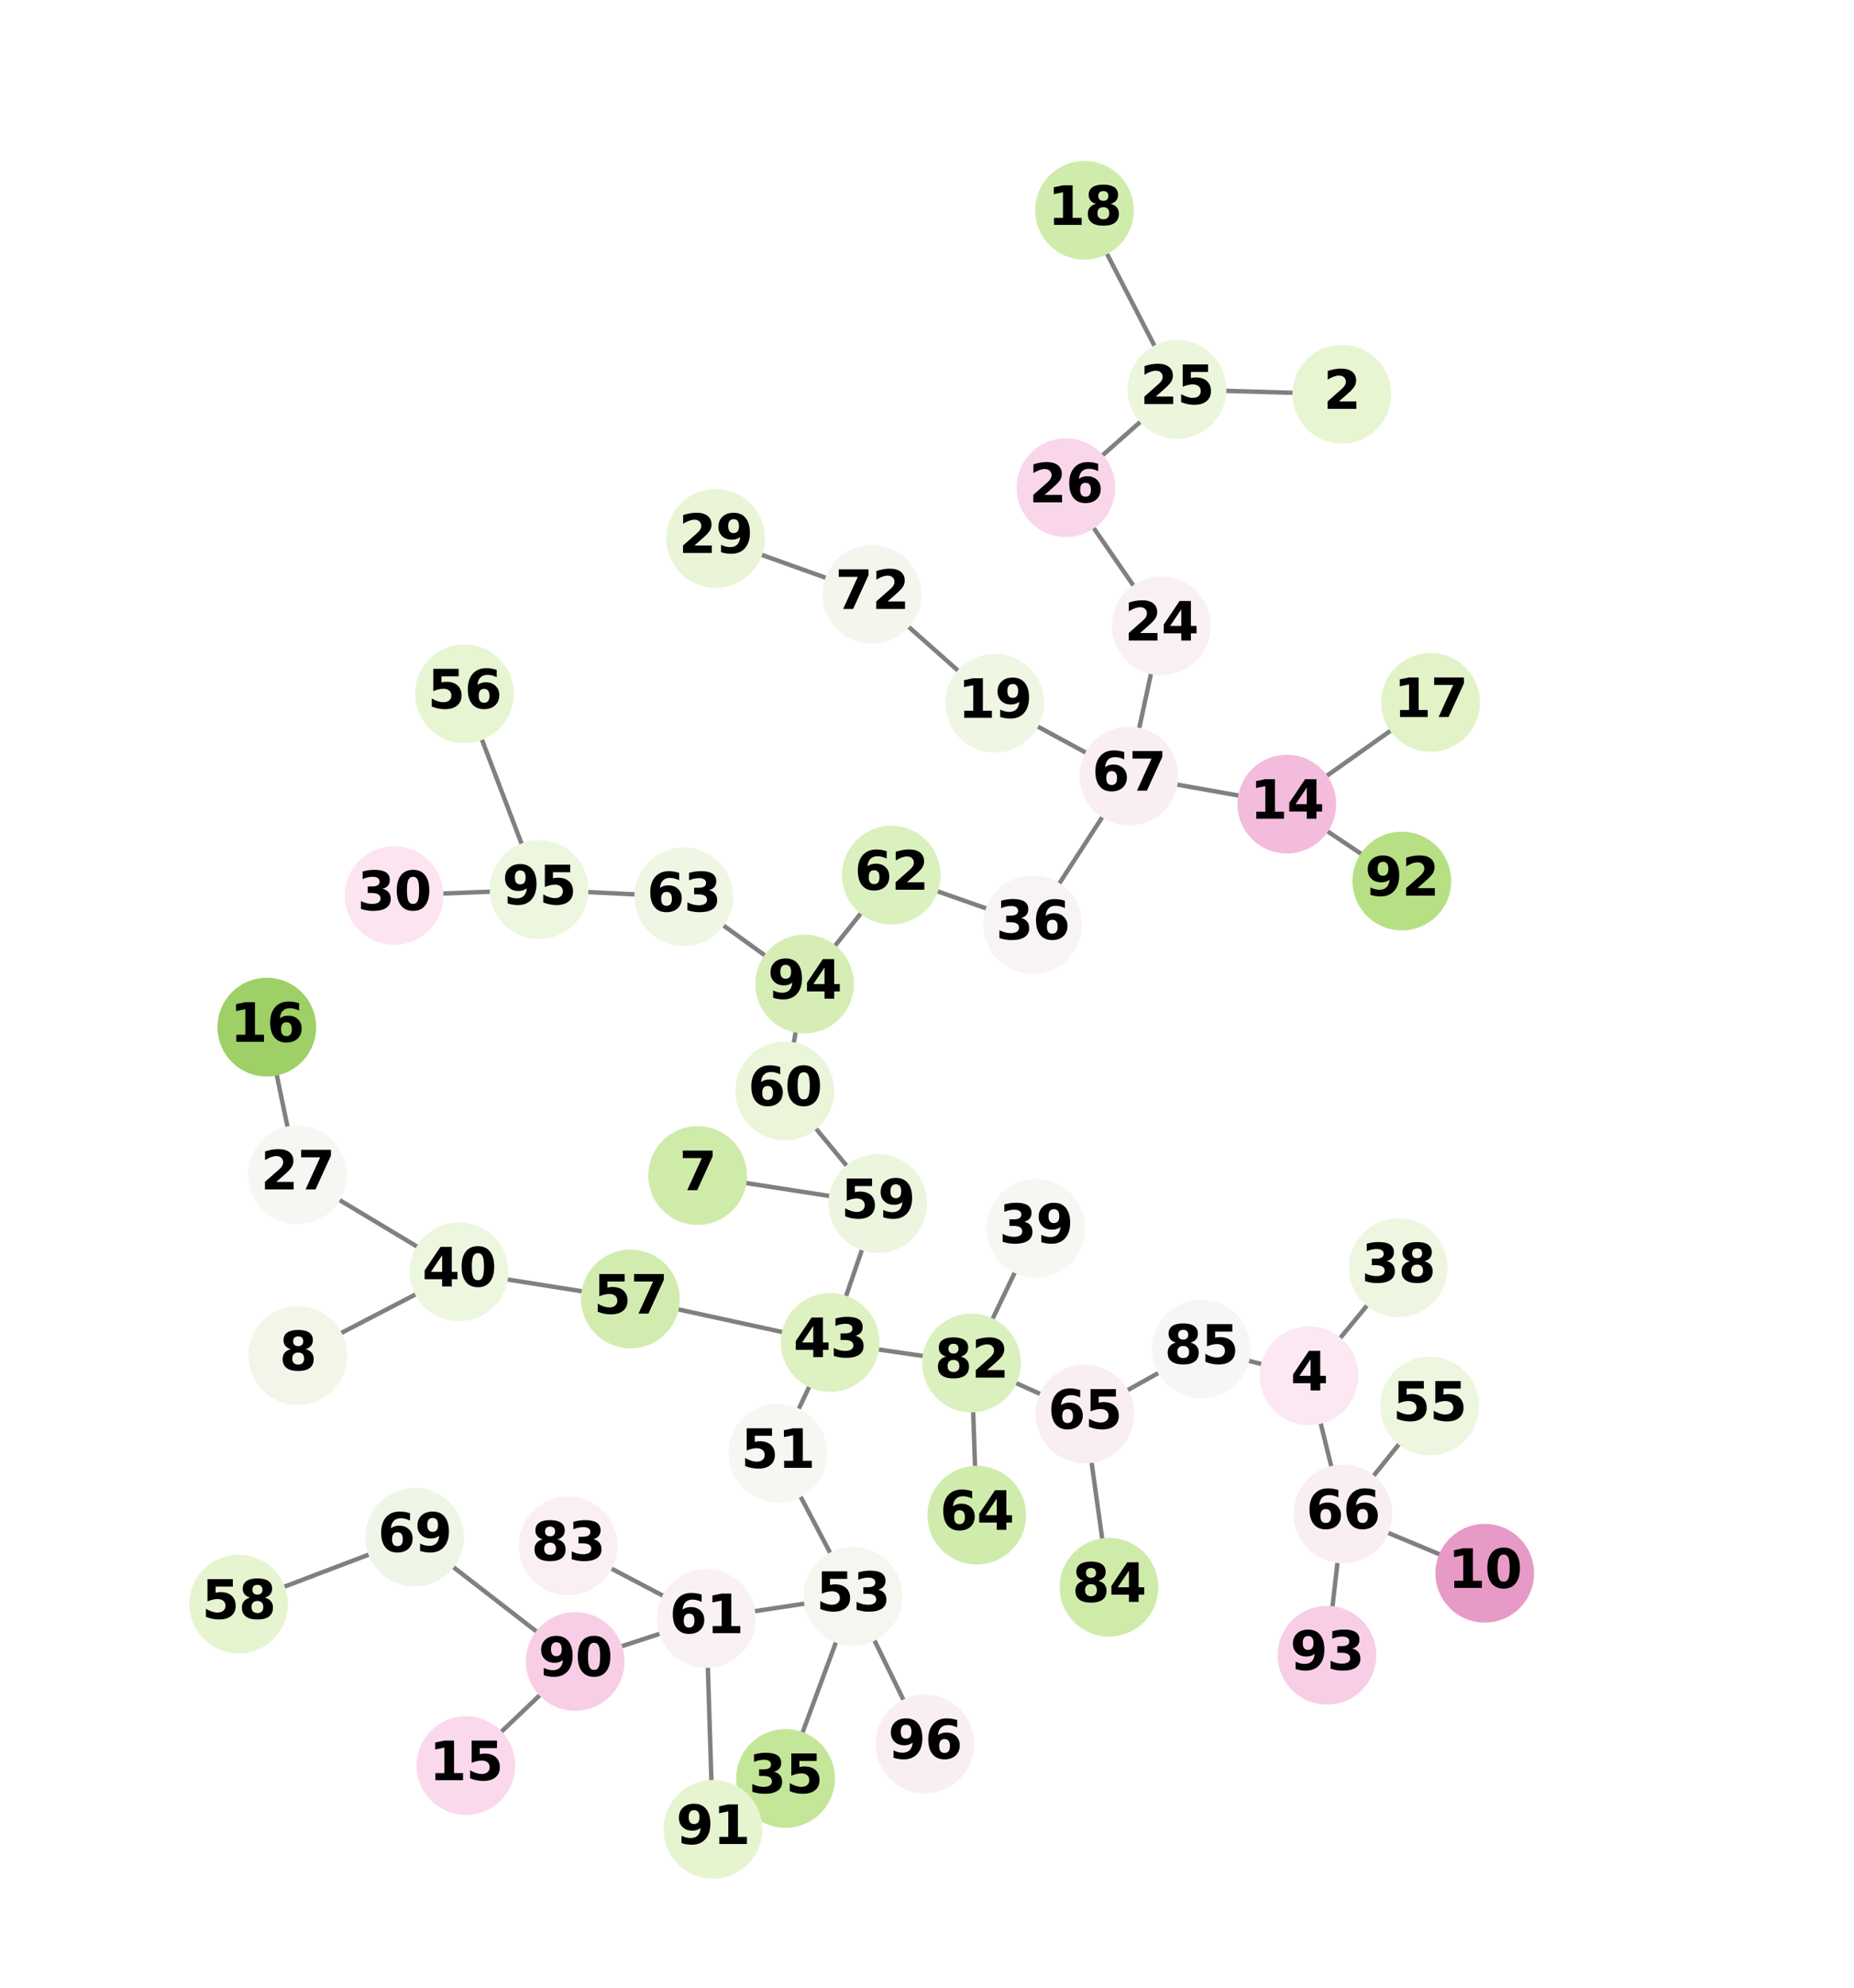 <?xml version='1.0' encoding='utf-8'?>
<svg xmlns="http://www.w3.org/2000/svg" xmlns:dc="http://purl.org/dc/elements/1.1/"
    xmlns:ns2="http://creativecommons.org/ns#" xmlns:rdf="http://www.w3.org/1999/02/22-rdf-syntax-ns#"
    xmlns:xlink="http://www.w3.org/1999/xlink" width="100%" height="100%" viewBox="100 60 420 450" version="1.1">
    <defs>
        <style type="text/css">
            * {
                stroke-linejoin: round;
                stroke-linecap: butt
            }
        </style>
        <style type="text/css">
            .beatrice-node-pointer {
                cursor: pointer;
            }

            .beatrice-node-pointer:hover {
                stroke: gray;
            }

            .beatrice-node-pointer-selected {
                stroke: #ef6767c2;
                stroke-width: 3
            }

            .beatrice-text-pointer {
                cursor: pointer;
                pointer-events: none
            }

            .beatrice-text-pointer:hover {
                /* ホバー時のスタイルは既に設定されたスタイルと異なる特定の属性を変更することができます。 */
            }
        </style>
    </defs>
    <g id="figure_1">
        <g id="patch_1">
            <path d="M 0 576  L 576 576  L 576 0  L 0 0  z " style="fill: #ffffff" />
        </g>
        <g id="axes_1">
            <g id="LineCollection_1">
                <path d="M 403.962 149.258  L 366.631 148.16  " clip-path="url(#pe3de578e26)"
                    style="fill: none; stroke: #808080" />
                <path d="M 396.547 371.476  L 372.12 365.422  " clip-path="url(#pe3de578e26)"
                    style="fill: none; stroke: #808080" />
                <path d="M 396.547 371.476  L 416.761 346.999  " clip-path="url(#pe3de578e26)"
                    style="fill: none; stroke: #808080" />
                <path d="M 396.547 371.476  L 404.238 402.755  " clip-path="url(#pe3de578e26)"
                    style="fill: none; stroke: #808080" />
                <path d="M 258.035 326.134  L 298.86 332.466  " clip-path="url(#pe3de578e26)"
                    style="fill: none; stroke: #808080" />
                <path d="M 167.453 366.898  L 203.988 347.931  " clip-path="url(#pe3de578e26)"
                    style="fill: none; stroke: #808080" />
                <path d="M 436.353 416.174  L 404.238 402.755  " clip-path="url(#pe3de578e26)"
                    style="fill: none; stroke: #808080" />
                <path d="M 391.514 242.048  L 417.561 259.464  " clip-path="url(#pe3de578e26)"
                    style="fill: none; stroke: #808080" />
                <path d="M 391.514 242.048  L 355.734 235.688  " clip-path="url(#pe3de578e26)"
                    style="fill: none; stroke: #808080" />
                <path d="M 391.514 242.048  L 424.07 219.022  " clip-path="url(#pe3de578e26)"
                    style="fill: none; stroke: #808080" />
                <path d="M 205.541 459.711  L 230.303 436.148  " clip-path="url(#pe3de578e26)"
                    style="fill: none; stroke: #808080" />
                <path d="M 160.442 292.54  L 167.396 325.962  " clip-path="url(#pe3de578e26)"
                    style="fill: none; stroke: #808080" />
                <path d="M 345.679 107.607  L 366.631 148.16  " clip-path="url(#pe3de578e26)"
                    style="fill: none; stroke: #808080" />
                <path d="M 325.345 219.196  L 355.734 235.688  " clip-path="url(#pe3de578e26)"
                    style="fill: none; stroke: #808080" />
                <path d="M 325.345 219.196  L 297.531 194.551  " clip-path="url(#pe3de578e26)"
                    style="fill: none; stroke: #808080" />
                <path d="M 363.075 201.702  L 355.734 235.688  " clip-path="url(#pe3de578e26)"
                    style="fill: none; stroke: #808080" />
                <path d="M 363.075 201.702  L 341.462 170.415  " clip-path="url(#pe3de578e26)"
                    style="fill: none; stroke: #808080" />
                <path d="M 366.631 148.16  L 341.462 170.415  " clip-path="url(#pe3de578e26)"
                    style="fill: none; stroke: #808080" />
                <path d="M 167.396 325.962  L 203.988 347.931  " clip-path="url(#pe3de578e26)"
                    style="fill: none; stroke: #808080" />
                <path d="M 262.111 181.888  L 297.531 194.551  " clip-path="url(#pe3de578e26)"
                    style="fill: none; stroke: #808080" />
                <path d="M 189.293 262.735  L 222.123 261.417  " clip-path="url(#pe3de578e26)"
                    style="fill: none; stroke: #808080" />
                <path d="M 277.956 462.623  L 293.23 421.393  " clip-path="url(#pe3de578e26)"
                    style="fill: none; stroke: #808080" />
                <path d="M 333.933 269.342  L 301.917 258.125  " clip-path="url(#pe3de578e26)"
                    style="fill: none; stroke: #808080" />
                <path d="M 333.933 269.342  L 355.734 235.688  " clip-path="url(#pe3de578e26)"
                    style="fill: none; stroke: #808080" />
                <path d="M 334.667 338.098  L 320.076 368.578  " clip-path="url(#pe3de578e26)"
                    style="fill: none; stroke: #808080" />
                <path d="M 203.988 347.931  L 242.812 354.082  " clip-path="url(#pe3de578e26)"
                    style="fill: none; stroke: #808080" />
                <path d="M 288.06 363.925  L 320.076 368.578  " clip-path="url(#pe3de578e26)"
                    style="fill: none; stroke: #808080" />
                <path d="M 288.06 363.925  L 276.199 388.999  " clip-path="url(#pe3de578e26)"
                    style="fill: none; stroke: #808080" />
                <path d="M 288.06 363.925  L 298.86 332.466  " clip-path="url(#pe3de578e26)"
                    style="fill: none; stroke: #808080" />
                <path d="M 288.06 363.925  L 242.812 354.082  " clip-path="url(#pe3de578e26)"
                    style="fill: none; stroke: #808080" />
                <path d="M 276.199 388.999  L 293.23 421.393  " clip-path="url(#pe3de578e26)"
                    style="fill: none; stroke: #808080" />
                <path d="M 293.23 421.393  L 309.531 454.827  " clip-path="url(#pe3de578e26)"
                    style="fill: none; stroke: #808080" />
                <path d="M 293.23 421.393  L 260.005 426.426  " clip-path="url(#pe3de578e26)"
                    style="fill: none; stroke: #808080" />
                <path d="M 423.854 378.321  L 404.238 402.755  " clip-path="url(#pe3de578e26)"
                    style="fill: none; stroke: #808080" />
                <path d="M 205.214 217.066  L 222.123 261.417  " clip-path="url(#pe3de578e26)"
                    style="fill: none; stroke: #808080" />
                <path d="M 154.047 423.153  L 193.934 408.004  " clip-path="url(#pe3de578e26)"
                    style="fill: none; stroke: #808080" />
                <path d="M 298.86 332.466  L 277.795 306.98  " clip-path="url(#pe3de578e26)"
                    style="fill: none; stroke: #808080" />
                <path d="M 277.795 306.98  L 282.262 282.78  " clip-path="url(#pe3de578e26)"
                    style="fill: none; stroke: #808080" />
                <path d="M 260.005 426.426  L 230.303 436.148  " clip-path="url(#pe3de578e26)"
                    style="fill: none; stroke: #808080" />
                <path d="M 260.005 426.426  L 228.69 409.959  " clip-path="url(#pe3de578e26)"
                    style="fill: none; stroke: #808080" />
                <path d="M 260.005 426.426  L 261.506 474.153  " clip-path="url(#pe3de578e26)"
                    style="fill: none; stroke: #808080" />
                <path d="M 301.917 258.125  L 282.262 282.78  " clip-path="url(#pe3de578e26)"
                    style="fill: none; stroke: #808080" />
                <path d="M 254.897 263.033  L 282.262 282.78  " clip-path="url(#pe3de578e26)"
                    style="fill: none; stroke: #808080" />
                <path d="M 254.897 263.033  L 222.123 261.417  " clip-path="url(#pe3de578e26)"
                    style="fill: none; stroke: #808080" />
                <path d="M 321.267 403.021  L 320.076 368.578  " clip-path="url(#pe3de578e26)"
                    style="fill: none; stroke: #808080" />
                <path d="M 345.75 380.132  L 320.076 368.578  " clip-path="url(#pe3de578e26)"
                    style="fill: none; stroke: #808080" />
                <path d="M 345.75 380.132  L 372.12 365.422  " clip-path="url(#pe3de578e26)"
                    style="fill: none; stroke: #808080" />
                <path d="M 345.75 380.132  L 351.226 419.343  " clip-path="url(#pe3de578e26)"
                    style="fill: none; stroke: #808080" />
                <path d="M 404.238 402.755  L 400.608 434.73  " clip-path="url(#pe3de578e26)"
                    style="fill: none; stroke: #808080" />
                <path d="M 193.934 408.004  L 230.303 436.148  " clip-path="url(#pe3de578e26)"
                    style="fill: none; stroke: #808080" />
            </g>
            <g id="PathCollection_1">
                <defs>
                    <path id="C0_0_b0ffb3bf4a"
                        d="M 0 11.18  C 2.965 11.18 5.809 10.002 7.906 7.906  C 10.002 5.809 11.18 2.965 11.18 -0  C 11.18 -2.965 10.002 -5.809 7.906 -7.906  C 5.809 -10.002 2.965 -11.18 0 -11.18  C -2.965 -11.18 -5.809 -10.002 -7.906 -7.906  C -10.002 -5.809 -11.18 -2.965 -11.18 0  C -11.18 2.965 -10.002 5.809 -7.906 7.906  C -5.809 10.002 -2.965 11.18 0 11.18  z " />
                </defs>
                <g clip-path="url(#pe3de578e26)" id="beatrice-node-female-0"
                    onclick="(()=&gt;{console.log('node 0')})()" class="beatrice-node-pointer">
                    <use xlink:href="#C0_0_b0ffb3bf4a" x="403.962" y="149.258" style="fill: #e7f5d2" />
                </g>
                <g clip-path="url(#pe3de578e26)" id="beatrice-node-female-1"
                    onclick="(()=&gt;{console.log('node 1')})()" class="beatrice-node-pointer">
                    <use xlink:href="#C0_0_b0ffb3bf4a" x="396.547" y="371.476" style="fill: #fbe8f2" />
                </g>
                <g clip-path="url(#pe3de578e26)" id="beatrice-node-female-2"
                    onclick="(()=&gt;{console.log('node 2')})()" class="beatrice-node-pointer">
                    <use xlink:href="#C0_0_b0ffb3bf4a" x="258.035" y="326.134" style="fill: #cfebaa" />
                </g>
                <g clip-path="url(#pe3de578e26)" id="beatrice-node-female-3"
                    onclick="(()=&gt;{console.log('node 3')})()" class="beatrice-node-pointer">
                    <use xlink:href="#C0_0_b0ffb3bf4a" x="167.453" y="366.898" style="fill: #f1f6e8" />
                </g>
                <g clip-path="url(#pe3de578e26)" id="beatrice-node-female-4"
                    onclick="(()=&gt;{console.log('node 4')})()" class="beatrice-node-pointer">
                    <use xlink:href="#C0_0_b0ffb3bf4a" x="436.353" y="416.174" style="fill: #e89ac6" />
                </g>
                <g clip-path="url(#pe3de578e26)" id="beatrice-node-female-5"
                    onclick="(()=&gt;{console.log('node 5')})()" class="beatrice-node-pointer">
                    <use xlink:href="#C0_0_b0ffb3bf4a" x="391.514" y="242.048" style="fill: #f3bcdd" />
                </g>
                <g clip-path="url(#pe3de578e26)" id="beatrice-node-female-6"
                    onclick="(()=&gt;{console.log('node 6')})()" class="beatrice-node-pointer">
                    <use xlink:href="#C0_0_b0ffb3bf4a" x="205.541" y="459.711" style="fill: #fbd9ec" />
                </g>
                <g clip-path="url(#pe3de578e26)" id="beatrice-node-female-7"
                    onclick="(()=&gt;{console.log('node 7')})()" class="beatrice-node-pointer">
                    <use xlink:href="#C0_0_b0ffb3bf4a" x="160.442" y="292.54" style="fill: #9ed067" />
                </g>
                <g clip-path="url(#pe3de578e26)" id="beatrice-node-female-8"
                    onclick="(()=&gt;{console.log('node 8')})()" class="beatrice-node-pointer">
                    <use xlink:href="#C0_0_b0ffb3bf4a" x="424.07" y="219.022" style="fill: #e1f3c7" />
                </g>
                <g clip-path="url(#pe3de578e26)" id="beatrice-node-female-9"
                    onclick="(()=&gt;{console.log('node 9')})()" class="beatrice-node-pointer">
                    <use xlink:href="#C0_0_b0ffb3bf4a" x="345.679" y="107.607" style="fill: #d0ecad" />
                </g>
                <g clip-path="url(#pe3de578e26)" id="beatrice-node-female-10"
                    onclick="(()=&gt;{console.log('node 10')})()" class="beatrice-node-pointer">
                    <use xlink:href="#C0_0_b0ffb3bf4a" x="325.345" y="219.196" style="fill: #eff6e4" />
                </g>
                <g clip-path="url(#pe3de578e26)" id="beatrice-node-female-11"
                    onclick="(()=&gt;{console.log('node 11')})()" class="beatrice-node-pointer">
                    <use xlink:href="#C0_0_b0ffb3bf4a" x="363.075" y="201.702" style="fill: #f9f0f5" />
                </g>
                <g clip-path="url(#pe3de578e26)" id="beatrice-node-female-12"
                    onclick="(()=&gt;{console.log('node 12')})()" class="beatrice-node-pointer">
                    <use xlink:href="#C0_0_b0ffb3bf4a" x="366.631" y="148.16" style="fill: #ebf6dc" />
                </g>
                <g clip-path="url(#pe3de578e26)" id="beatrice-node-female-13"
                    onclick="(()=&gt;{console.log('node 13')})()" class="beatrice-node-pointer">
                    <use xlink:href="#C0_0_b0ffb3bf4a" x="341.462" y="170.415" style="fill: #fad6ea" />
                </g>
                <g clip-path="url(#pe3de578e26)" id="beatrice-node-female-14"
                    onclick="(()=&gt;{console.log('node 14')})()" class="beatrice-node-pointer">
                    <use xlink:href="#C0_0_b0ffb3bf4a" x="167.396" y="325.962" style="fill: #f5f7f3" />
                </g>
                <g clip-path="url(#pe3de578e26)" id="beatrice-node-female-15"
                    onclick="(()=&gt;{console.log('node 15')})()" class="beatrice-node-pointer">
                    <use xlink:href="#C0_0_b0ffb3bf4a" x="262.111" y="181.888" style="fill: #e9f5d6" />
                </g>
                <g clip-path="url(#pe3de578e26)" id="beatrice-node-female-16"
                    onclick="(()=&gt;{console.log('node 16')})()" class="beatrice-node-pointer">
                    <use xlink:href="#C0_0_b0ffb3bf4a" x="189.293" y="262.735" style="fill: #fce5f1" />
                </g>
                <g clip-path="url(#pe3de578e26)" id="beatrice-node-female-17"
                    onclick="(()=&gt;{console.log('node 17')})()" class="beatrice-node-pointer">
                    <use xlink:href="#C0_0_b0ffb3bf4a" x="277.956" y="462.623" style="fill: #c4e699" />
                </g>
                <g clip-path="url(#pe3de578e26)" id="beatrice-node-female-18"
                    onclick="(()=&gt;{console.log('node 18')})()" class="beatrice-node-pointer">
                    <use xlink:href="#C0_0_b0ffb3bf4a" x="333.933" y="269.342" style="fill: #f8f4f6" />
                </g>
                <g clip-path="url(#pe3de578e26)" id="beatrice-node-female-19"
                    onclick="(()=&gt;{console.log('node 19')})()" class="beatrice-node-pointer">
                    <use xlink:href="#C0_0_b0ffb3bf4a" x="416.761" y="346.999" style="fill: #eef6e2" />
                </g>
                <g clip-path="url(#pe3de578e26)" id="beatrice-node-female-20"
                    onclick="(()=&gt;{console.log('node 20')})()" class="beatrice-node-pointer">
                    <use xlink:href="#C0_0_b0ffb3bf4a" x="334.667" y="338.098" style="fill: #f5f7f3" />
                </g>
                <g clip-path="url(#pe3de578e26)" id="beatrice-node-female-21"
                    onclick="(()=&gt;{console.log('node 21')})()" class="beatrice-node-pointer">
                    <use xlink:href="#C0_0_b0ffb3bf4a" x="203.988" y="347.931" style="fill: #edf6df" />
                </g>
                <g clip-path="url(#pe3de578e26)" id="beatrice-node-female-22"
                    onclick="(()=&gt;{console.log('node 22')})()" class="beatrice-node-pointer">
                    <use xlink:href="#C0_0_b0ffb3bf4a" x="288.06" y="363.925" style="fill: #ddf1c1" />
                </g>
                <g clip-path="url(#pe3de578e26)" id="beatrice-node-female-23"
                    onclick="(()=&gt;{console.log('node 23')})()" class="beatrice-node-pointer">
                    <use xlink:href="#C0_0_b0ffb3bf4a" x="276.199" y="388.999" style="fill: #f5f7f3" />
                </g>
                <g clip-path="url(#pe3de578e26)" id="beatrice-node-female-24"
                    onclick="(()=&gt;{console.log('node 24')})()" class="beatrice-node-pointer">
                    <use xlink:href="#C0_0_b0ffb3bf4a" x="293.23" y="421.393" style="fill: #f3f7ef" />
                </g>
                <g clip-path="url(#pe3de578e26)" id="beatrice-node-female-25"
                    onclick="(()=&gt;{console.log('node 25')})()" class="beatrice-node-pointer">
                    <use xlink:href="#C0_0_b0ffb3bf4a" x="423.854" y="378.321" style="fill: #edf6df" />
                </g>
                <g clip-path="url(#pe3de578e26)" id="beatrice-node-female-26"
                    onclick="(()=&gt;{console.log('node 26')})()" class="beatrice-node-pointer">
                    <use xlink:href="#C0_0_b0ffb3bf4a" x="205.214" y="217.066" style="fill: #e7f5d2" />
                </g>
                <g clip-path="url(#pe3de578e26)" id="beatrice-node-female-27"
                    onclick="(()=&gt;{console.log('node 27')})()" class="beatrice-node-pointer">
                    <use xlink:href="#C0_0_b0ffb3bf4a" x="242.812" y="354.082" style="fill: #d2ecb0" />
                </g>
                <g clip-path="url(#pe3de578e26)" id="beatrice-node-female-28"
                    onclick="(()=&gt;{console.log('node 28')})()" class="beatrice-node-pointer">
                    <use xlink:href="#C0_0_b0ffb3bf4a" x="154.047" y="423.153" style="fill: #e6f5d0" />
                </g>
                <g clip-path="url(#pe3de578e26)" id="beatrice-node-female-29"
                    onclick="(()=&gt;{console.log('node 29')})()" class="beatrice-node-pointer">
                    <use xlink:href="#C0_0_b0ffb3bf4a" x="298.86" y="332.466" style="fill: #ecf6de" />
                </g>
                <g clip-path="url(#pe3de578e26)" id="beatrice-node-female-30"
                    onclick="(()=&gt;{console.log('node 30')})()" class="beatrice-node-pointer">
                    <use xlink:href="#C0_0_b0ffb3bf4a" x="277.795" y="306.98" style="fill: #eaf5d9" />
                </g>
                <g clip-path="url(#pe3de578e26)" id="beatrice-node-female-31"
                    onclick="(()=&gt;{console.log('node 31')})()" class="beatrice-node-pointer">
                    <use xlink:href="#C0_0_b0ffb3bf4a" x="260.005" y="426.426" style="fill: #f9f1f5" />
                </g>
                <g clip-path="url(#pe3de578e26)" id="beatrice-node-female-32"
                    onclick="(()=&gt;{console.log('node 32')})()" class="beatrice-node-pointer">
                    <use xlink:href="#C0_0_b0ffb3bf4a" x="301.917" y="258.125" style="fill: #dbf0bf" />
                </g>
                <g clip-path="url(#pe3de578e26)" id="beatrice-node-female-33"
                    onclick="(()=&gt;{console.log('node 33')})()" class="beatrice-node-pointer">
                    <use xlink:href="#C0_0_b0ffb3bf4a" x="254.897" y="263.033" style="fill: #eff6e4" />
                </g>
                <g clip-path="url(#pe3de578e26)" id="beatrice-node-female-34"
                    onclick="(()=&gt;{console.log('node 34')})()" class="beatrice-node-pointer">
                    <use xlink:href="#C0_0_b0ffb3bf4a" x="321.267" y="403.021" style="fill: #d0ecad" />
                </g>
                <g clip-path="url(#pe3de578e26)" id="beatrice-node-female-35"
                    onclick="(()=&gt;{console.log('node 35')})()" class="beatrice-node-pointer">
                    <use xlink:href="#C0_0_b0ffb3bf4a" x="345.75" y="380.132" style="fill: #f9eef4" />
                </g>
                <g clip-path="url(#pe3de578e26)" id="beatrice-node-female-36"
                    onclick="(()=&gt;{console.log('node 36')})()" class="beatrice-node-pointer">
                    <use xlink:href="#C0_0_b0ffb3bf4a" x="404.238" y="402.755" style="fill: #f9eef4" />
                </g>
                <g clip-path="url(#pe3de578e26)" id="beatrice-node-female-37"
                    onclick="(()=&gt;{console.log('node 37')})()" class="beatrice-node-pointer">
                    <use xlink:href="#C0_0_b0ffb3bf4a" x="355.734" y="235.688" style="fill: #f9eef4" />
                </g>
                <g clip-path="url(#pe3de578e26)" id="beatrice-node-female-38"
                    onclick="(()=&gt;{console.log('node 38')})()" class="beatrice-node-pointer">
                    <use xlink:href="#C0_0_b0ffb3bf4a" x="193.934" y="408.004" style="fill: #f0f6e7" />
                </g>
                <g clip-path="url(#pe3de578e26)" id="beatrice-node-female-39"
                    onclick="(()=&gt;{console.log('node 39')})()" class="beatrice-node-pointer">
                    <use xlink:href="#C0_0_b0ffb3bf4a" x="297.531" y="194.551" style="fill: #f3f6ed" />
                </g>
                <g clip-path="url(#pe3de578e26)" id="beatrice-node-female-40"
                    onclick="(()=&gt;{console.log('node 40')})()" class="beatrice-node-pointer">
                    <use xlink:href="#C0_0_b0ffb3bf4a" x="320.076" y="368.578" style="fill: #dbf0bf" />
                </g>
                <g clip-path="url(#pe3de578e26)" id="beatrice-node-female-41"
                    onclick="(()=&gt;{console.log('node 41')})()" class="beatrice-node-pointer">
                    <use xlink:href="#C0_0_b0ffb3bf4a" x="228.69" y="409.959" style="fill: #f9eff4" />
                </g>
                <g clip-path="url(#pe3de578e26)" id="beatrice-node-female-42"
                    onclick="(()=&gt;{console.log('node 42')})()" class="beatrice-node-pointer">
                    <use xlink:href="#C0_0_b0ffb3bf4a" x="351.226" y="419.343" style="fill: #cfebaa" />
                </g>
                <g clip-path="url(#pe3de578e26)" id="beatrice-node-female-43"
                    onclick="(()=&gt;{console.log('node 43')})()" class="beatrice-node-pointer">
                    <use xlink:href="#C0_0_b0ffb3bf4a" x="372.12" y="365.422" style="fill: #f7f6f7" />
                </g>
                <g clip-path="url(#pe3de578e26)" id="beatrice-node-female-44"
                    onclick="(()=&gt;{console.log('node 44')})()" class="beatrice-node-pointer">
                    <use xlink:href="#C0_0_b0ffb3bf4a" x="230.303" y="436.148" style="fill: #f8cee6" />
                </g>
                <g clip-path="url(#pe3de578e26)" id="beatrice-node-female-45"
                    onclick="(()=&gt;{console.log('node 45')})()" class="beatrice-node-pointer">
                    <use xlink:href="#C0_0_b0ffb3bf4a" x="261.506" y="474.153" style="fill: #e6f5d0" />
                </g>
                <g clip-path="url(#pe3de578e26)" id="beatrice-node-female-46"
                    onclick="(()=&gt;{console.log('node 46')})()" class="beatrice-node-pointer">
                    <use xlink:href="#C0_0_b0ffb3bf4a" x="417.561" y="259.464" style="fill: #b7e085" />
                </g>
                <g clip-path="url(#pe3de578e26)" id="beatrice-node-female-47"
                    onclick="(()=&gt;{console.log('node 47')})()" class="beatrice-node-pointer">
                    <use xlink:href="#C0_0_b0ffb3bf4a" x="400.608" y="434.73" style="fill: #f8cee6" />
                </g>
                <g clip-path="url(#pe3de578e26)" id="beatrice-node-female-48"
                    onclick="(()=&gt;{console.log('node 48')})()" class="beatrice-node-pointer">
                    <use xlink:href="#C0_0_b0ffb3bf4a" x="282.262" y="282.78" style="fill: #d6eeb6" />
                </g>
                <g clip-path="url(#pe3de578e26)" id="beatrice-node-female-49"
                    onclick="(()=&gt;{console.log('node 49')})()" class="beatrice-node-pointer">
                    <use xlink:href="#C0_0_b0ffb3bf4a" x="222.123" y="261.417" style="fill: #edf6df" />
                </g>
                <g clip-path="url(#pe3de578e26)" id="beatrice-node-female-50"
                    onclick="(()=&gt;{console.log('node 50')})()" class="beatrice-node-pointer">
                    <use xlink:href="#C0_0_b0ffb3bf4a" x="309.531" y="454.827" style="fill: #f9eef4" />
                </g>
            </g>
            <g id="beatrice-text-female-0" onclick="(()=&gt;{console.log('text 0 clicked')})()"
                class="beatrice-text-pointer">
                <g clip-path="url(#pe3de578e26)">

                    <g transform="translate(399.787 152.569) scale(0.12 -0.12)">
                        <defs>
                            <path id="DejaVuSans-Bold-32"
                                d="M 1844 884  L 3897 884  L 3897 0  L 506 0  L 506 884  L 2209 2388  Q 2438 2594 2547 2791  Q 2656 2988 2656 3200  Q 2656 3528 2436 3728  Q 2216 3928 1850 3928  Q 1569 3928 1234 3808  Q 900 3688 519 3450  L 519 4475  Q 925 4609 1322 4679  Q 1719 4750 2100 4750  Q 2938 4750 3402 4381  Q 3866 4013 3866 3353  Q 3866 2972 3669 2642  Q 3472 2313 2841 1759  L 1844 884  z "
                                transform="scale(0.016)" />
                        </defs>
                        <use xlink:href="#DejaVuSans-Bold-32" />
                    </g>
                </g>
            </g>
            <g id="beatrice-text-female-1" onclick="(()=&gt;{console.log('text 1 clicked')})()"
                class="beatrice-text-pointer">
                <g clip-path="url(#pe3de578e26)">

                    <g transform="translate(392.373 374.788) scale(0.12 -0.12)">
                        <defs>
                            <path id="DejaVuSans-Bold-34"
                                d="M 2356 3675  L 1038 1722  L 2356 1722  L 2356 3675  z M 2156 4666  L 3494 4666  L 3494 1722  L 4159 1722  L 4159 850  L 3494 850  L 3494 0  L 2356 0  L 2356 850  L 288 850  L 288 1881  L 2156 4666  z "
                                transform="scale(0.016)" />
                        </defs>
                        <use xlink:href="#DejaVuSans-Bold-34" />
                    </g>
                </g>
            </g>
            <g id="beatrice-text-female-2" onclick="(()=&gt;{console.log('text 2 clicked')})()"
                class="beatrice-text-pointer">
                <g clip-path="url(#pe3de578e26)">

                    <g transform="translate(253.86 329.445) scale(0.12 -0.12)">
                        <defs>
                            <path id="DejaVuSans-Bold-37"
                                d="M 428 4666  L 3944 4666  L 3944 3988  L 2125 0  L 953 0  L 2675 3781  L 428 3781  L 428 4666  z "
                                transform="scale(0.016)" />
                        </defs>
                        <use xlink:href="#DejaVuSans-Bold-37" />
                    </g>
                </g>
            </g>
            <g id="beatrice-text-female-3" onclick="(()=&gt;{console.log('text 3 clicked')})()"
                class="beatrice-text-pointer">
                <g clip-path="url(#pe3de578e26)">

                    <g transform="translate(163.279 370.209) scale(0.12 -0.12)">
                        <defs>
                            <path id="DejaVuSans-Bold-38"
                                d="M 2228 2088  Q 1891 2088 1709 1903  Q 1528 1719 1528 1375  Q 1528 1031 1709 848  Q 1891 666 2228 666  Q 2563 666 2741 848  Q 2919 1031 2919 1375  Q 2919 1722 2741 1905  Q 2563 2088 2228 2088  z M 1350 2484  Q 925 2613 709 2878  Q 494 3144 494 3541  Q 494 4131 934 4440  Q 1375 4750 2228 4750  Q 3075 4750 3515 4442  Q 3956 4134 3956 3541  Q 3956 3144 3739 2878  Q 3522 2613 3097 2484  Q 3572 2353 3814 2058  Q 4056 1763 4056 1313  Q 4056 619 3595 264  Q 3134 -91 2228 -91  Q 1319 -91 855 264  Q 391 619 391 1313  Q 391 1763 633 2058  Q 875 2353 1350 2484  z M 1631 3419  Q 1631 3141 1786 2991  Q 1941 2841 2228 2841  Q 2509 2841 2662 2991  Q 2816 3141 2816 3419  Q 2816 3697 2662 3845  Q 2509 3994 2228 3994  Q 1941 3994 1786 3844  Q 1631 3694 1631 3419  z "
                                transform="scale(0.016)" />
                        </defs>
                        <use xlink:href="#DejaVuSans-Bold-38" />
                    </g>
                </g>
            </g>
            <g id="beatrice-text-female-4" onclick="(()=&gt;{console.log('text 4 clicked')})()"
                class="beatrice-text-pointer">
                <g clip-path="url(#pe3de578e26)">

                    <g transform="translate(428.003 419.485) scale(0.12 -0.12)">
                        <defs>
                            <path id="DejaVuSans-Bold-31"
                                d="M 750 831  L 1813 831  L 1813 3847  L 722 3622  L 722 4441  L 1806 4666  L 2950 4666  L 2950 831  L 4013 831  L 4013 0  L 750 0  L 750 831  z "
                                transform="scale(0.016)" />
                            <path id="DejaVuSans-Bold-30"
                                d="M 2944 2338  Q 2944 3213 2780 3570  Q 2616 3928 2228 3928  Q 1841 3928 1675 3570  Q 1509 3213 1509 2338  Q 1509 1453 1675 1090  Q 1841 728 2228 728  Q 2613 728 2778 1090  Q 2944 1453 2944 2338  z M 4147 2328  Q 4147 1169 3647 539  Q 3147 -91 2228 -91  Q 1306 -91 806 539  Q 306 1169 306 2328  Q 306 3491 806 4120  Q 1306 4750 2228 4750  Q 3147 4750 3647 4120  Q 4147 3491 4147 2328  z "
                                transform="scale(0.016)" />
                        </defs>
                        <use xlink:href="#DejaVuSans-Bold-31" />
                        <use xlink:href="#DejaVuSans-Bold-30" x="69.58" />
                    </g>
                </g>
            </g>
            <g id="beatrice-text-female-5" onclick="(()=&gt;{console.log('text 5 clicked')})()"
                class="beatrice-text-pointer">
                <g clip-path="url(#pe3de578e26)">

                    <g transform="translate(383.165 245.359) scale(0.12 -0.12)">
                        <use xlink:href="#DejaVuSans-Bold-31" />
                        <use xlink:href="#DejaVuSans-Bold-34" x="69.58" />
                    </g>
                </g>
            </g>
            <g id="beatrice-text-female-6" onclick="(()=&gt;{console.log('text 6 clicked')})()"
                class="beatrice-text-pointer">
                <g clip-path="url(#pe3de578e26)">

                    <g transform="translate(197.192 463.022) scale(0.12 -0.12)">
                        <defs>
                            <path id="DejaVuSans-Bold-35"
                                d="M 678 4666  L 3669 4666  L 3669 3781  L 1638 3781  L 1638 3059  Q 1775 3097 1914 3117  Q 2053 3138 2203 3138  Q 3056 3138 3531 2711  Q 4006 2284 4006 1522  Q 4006 766 3489 337  Q 2972 -91 2053 -91  Q 1656 -91 1267 -14  Q 878 63 494 219  L 494 1166  Q 875 947 1217 837  Q 1559 728 1863 728  Q 2300 728 2551 942  Q 2803 1156 2803 1522  Q 2803 1891 2551 2103  Q 2300 2316 1863 2316  Q 1603 2316 1309 2248  Q 1016 2181 678 2041  L 678 4666  z "
                                transform="scale(0.016)" />
                        </defs>
                        <use xlink:href="#DejaVuSans-Bold-31" />
                        <use xlink:href="#DejaVuSans-Bold-35" x="69.58" />
                    </g>
                </g>
            </g>
            <g id="beatrice-text-female-7" onclick="(()=&gt;{console.log('text 7 clicked')})()"
                class="beatrice-text-pointer">
                <g clip-path="url(#pe3de578e26)">

                    <g transform="translate(152.093 295.852) scale(0.12 -0.12)">
                        <defs>
                            <path id="DejaVuSans-Bold-36"
                                d="M 2316 2303  Q 2000 2303 1842 2098  Q 1684 1894 1684 1484  Q 1684 1075 1842 870  Q 2000 666 2316 666  Q 2634 666 2792 870  Q 2950 1075 2950 1484  Q 2950 1894 2792 2098  Q 2634 2303 2316 2303  z M 3803 4544  L 3803 3681  Q 3506 3822 3243 3889  Q 2981 3956 2731 3956  Q 2194 3956 1894 3657  Q 1594 3359 1544 2772  Q 1750 2925 1990 3001  Q 2231 3078 2516 3078  Q 3231 3078 3670 2659  Q 4109 2241 4109 1563  Q 4109 813 3618 361  Q 3128 -91 2303 -91  Q 1394 -91 895 523  Q 397 1138 397 2266  Q 397 3422 980 4083  Q 1563 4744 2578 4744  Q 2900 4744 3203 4694  Q 3506 4644 3803 4544  z "
                                transform="scale(0.016)" />
                        </defs>
                        <use xlink:href="#DejaVuSans-Bold-31" />
                        <use xlink:href="#DejaVuSans-Bold-36" x="69.58" />
                    </g>
                </g>
            </g>
            <g id="beatrice-text-female-8" onclick="(()=&gt;{console.log('text 8 clicked')})()"
                class="beatrice-text-pointer">
                <g clip-path="url(#pe3de578e26)">

                    <g transform="translate(415.721 222.333) scale(0.12 -0.12)">
                        <use xlink:href="#DejaVuSans-Bold-31" />
                        <use xlink:href="#DejaVuSans-Bold-37" x="69.58" />
                    </g>
                </g>
            </g>
            <g id="beatrice-text-female-9" onclick="(()=&gt;{console.log('text 9 clicked')})()"
                class="beatrice-text-pointer">
                <g clip-path="url(#pe3de578e26)">

                    <g transform="translate(337.33 110.919) scale(0.12 -0.12)">
                        <use xlink:href="#DejaVuSans-Bold-31" />
                        <use xlink:href="#DejaVuSans-Bold-38" x="69.58" />
                    </g>
                </g>
            </g>
            <g id="beatrice-text-female-10" onclick="(()=&gt;{console.log('text 10 clicked')})()"
                class="beatrice-text-pointer">
                <g clip-path="url(#pe3de578e26)">

                    <g transform="translate(316.996 222.507) scale(0.12 -0.12)">
                        <defs>
                            <path id="DejaVuSans-Bold-39"
                                d="M 641 103  L 641 966  Q 928 831 1190 764  Q 1453 697 1709 697  Q 2247 697 2547 995  Q 2847 1294 2900 1881  Q 2688 1725 2447 1647  Q 2206 1569 1925 1569  Q 1209 1569 770 1986  Q 331 2403 331 3084  Q 331 3838 820 4291  Q 1309 4744 2131 4744  Q 3044 4744 3544 4128  Q 4044 3513 4044 2388  Q 4044 1231 3459 570  Q 2875 -91 1856 -91  Q 1528 -91 1228 -42  Q 928 6 641 103  z M 2125 2350  Q 2441 2350 2600 2554  Q 2759 2759 2759 3169  Q 2759 3575 2600 3781  Q 2441 3988 2125 3988  Q 1809 3988 1650 3781  Q 1491 3575 1491 3169  Q 1491 2759 1650 2554  Q 1809 2350 2125 2350  z "
                                transform="scale(0.016)" />
                        </defs>
                        <use xlink:href="#DejaVuSans-Bold-31" />
                        <use xlink:href="#DejaVuSans-Bold-39" x="69.58" />
                    </g>
                </g>
            </g>
            <g id="beatrice-text-female-11" onclick="(()=&gt;{console.log('text 11 clicked')})()"
                class="beatrice-text-pointer">
                <g clip-path="url(#pe3de578e26)">

                    <g transform="translate(354.726 205.013) scale(0.12 -0.12)">
                        <use xlink:href="#DejaVuSans-Bold-32" />
                        <use xlink:href="#DejaVuSans-Bold-34" x="69.58" />
                    </g>
                </g>
            </g>
            <g id="beatrice-text-female-12" onclick="(()=&gt;{console.log('text 12 clicked')})()"
                class="beatrice-text-pointer">
                <g clip-path="url(#pe3de578e26)">

                    <g transform="translate(358.281 151.471) scale(0.12 -0.12)">
                        <use xlink:href="#DejaVuSans-Bold-32" />
                        <use xlink:href="#DejaVuSans-Bold-35" x="69.58" />
                    </g>
                </g>
            </g>
            <g id="beatrice-text-female-13" onclick="(()=&gt;{console.log('text 13 clicked')})()"
                class="beatrice-text-pointer">
                <g clip-path="url(#pe3de578e26)">

                    <g transform="translate(333.113 173.726) scale(0.12 -0.12)">
                        <use xlink:href="#DejaVuSans-Bold-32" />
                        <use xlink:href="#DejaVuSans-Bold-36" x="69.58" />
                    </g>
                </g>
            </g>
            <g id="beatrice-text-female-14" onclick="(()=&gt;{console.log('text 14 clicked')})()"
                class="beatrice-text-pointer">
                <g clip-path="url(#pe3de578e26)">

                    <g transform="translate(159.047 329.273) scale(0.12 -0.12)">
                        <use xlink:href="#DejaVuSans-Bold-32" />
                        <use xlink:href="#DejaVuSans-Bold-37" x="69.58" />
                    </g>
                </g>
            </g>
            <g id="beatrice-text-female-15" onclick="(()=&gt;{console.log('text 15 clicked')})()"
                class="beatrice-text-pointer">
                <g clip-path="url(#pe3de578e26)">

                    <g transform="translate(253.762 185.199) scale(0.12 -0.12)">
                        <use xlink:href="#DejaVuSans-Bold-32" />
                        <use xlink:href="#DejaVuSans-Bold-39" x="69.58" />
                    </g>
                </g>
            </g>
            <g id="beatrice-text-female-16" onclick="(()=&gt;{console.log('text 16 clicked')})()"
                class="beatrice-text-pointer">
                <g clip-path="url(#pe3de578e26)">

                    <g transform="translate(180.944 266.046) scale(0.12 -0.12)">
                        <defs>
                            <path id="DejaVuSans-Bold-33"
                                d="M 2981 2516  Q 3453 2394 3698 2092  Q 3944 1791 3944 1325  Q 3944 631 3412 270  Q 2881 -91 1863 -91  Q 1503 -91 1142 -33  Q 781 25 428 141  L 428 1069  Q 766 900 1098 814  Q 1431 728 1753 728  Q 2231 728 2486 893  Q 2741 1059 2741 1369  Q 2741 1688 2480 1852  Q 2219 2016 1709 2016  L 1228 2016  L 1228 2791  L 1734 2791  Q 2188 2791 2409 2933  Q 2631 3075 2631 3366  Q 2631 3634 2415 3781  Q 2200 3928 1806 3928  Q 1516 3928 1219 3862  Q 922 3797 628 3669  L 628 4550  Q 984 4650 1334 4700  Q 1684 4750 2022 4750  Q 2931 4750 3382 4451  Q 3834 4153 3834 3553  Q 3834 3144 3618 2883  Q 3403 2622 2981 2516  z "
                                transform="scale(0.016)" />
                        </defs>
                        <use xlink:href="#DejaVuSans-Bold-33" />
                        <use xlink:href="#DejaVuSans-Bold-30" x="69.58" />
                    </g>
                </g>
            </g>
            <g id="beatrice-text-female-17" onclick="(()=&gt;{console.log('text 17 clicked')})()"
                class="beatrice-text-pointer">
                <g clip-path="url(#pe3de578e26)">

                    <g transform="translate(269.607 465.934) scale(0.12 -0.12)">
                        <use xlink:href="#DejaVuSans-Bold-33" />
                        <use xlink:href="#DejaVuSans-Bold-35" x="69.58" />
                    </g>
                </g>
            </g>
            <g id="beatrice-text-female-18" onclick="(()=&gt;{console.log('text 18 clicked')})()"
                class="beatrice-text-pointer">
                <g clip-path="url(#pe3de578e26)">

                    <g transform="translate(325.583 272.654) scale(0.12 -0.12)">
                        <use xlink:href="#DejaVuSans-Bold-33" />
                        <use xlink:href="#DejaVuSans-Bold-36" x="69.58" />
                    </g>
                </g>
            </g>
            <g id="beatrice-text-female-19" onclick="(()=&gt;{console.log('text 19 clicked')})()"
                class="beatrice-text-pointer">
                <g clip-path="url(#pe3de578e26)">

                    <g transform="translate(408.412 350.31) scale(0.12 -0.12)">
                        <use xlink:href="#DejaVuSans-Bold-33" />
                        <use xlink:href="#DejaVuSans-Bold-38" x="69.58" />
                    </g>
                </g>
            </g>
            <g id="beatrice-text-female-20" onclick="(()=&gt;{console.log('text 20 clicked')})()"
                class="beatrice-text-pointer">
                <g clip-path="url(#pe3de578e26)">

                    <g transform="translate(326.317 341.409) scale(0.12 -0.12)">
                        <use xlink:href="#DejaVuSans-Bold-33" />
                        <use xlink:href="#DejaVuSans-Bold-39" x="69.58" />
                    </g>
                </g>
            </g>
            <g id="beatrice-text-female-21" onclick="(()=&gt;{console.log('text 21 clicked')})()"
                class="beatrice-text-pointer">
                <g clip-path="url(#pe3de578e26)">

                    <g transform="translate(195.638 351.242) scale(0.12 -0.12)">
                        <use xlink:href="#DejaVuSans-Bold-34" />
                        <use xlink:href="#DejaVuSans-Bold-30" x="69.58" />
                    </g>
                </g>
            </g>
            <g id="beatrice-text-female-22" onclick="(()=&gt;{console.log('text 22 clicked')})()"
                class="beatrice-text-pointer">
                <g clip-path="url(#pe3de578e26)">

                    <g transform="translate(279.711 367.236) scale(0.12 -0.12)">
                        <use xlink:href="#DejaVuSans-Bold-34" />
                        <use xlink:href="#DejaVuSans-Bold-33" x="69.58" />
                    </g>
                </g>
            </g>
            <g id="beatrice-text-female-23" onclick="(()=&gt;{console.log('text 23 clicked')})()"
                class="beatrice-text-pointer">
                <g clip-path="url(#pe3de578e26)">

                    <g transform="translate(267.849 392.31) scale(0.12 -0.12)">
                        <use xlink:href="#DejaVuSans-Bold-35" />
                        <use xlink:href="#DejaVuSans-Bold-31" x="69.58" />
                    </g>
                </g>
            </g>
            <g id="beatrice-text-female-24" onclick="(()=&gt;{console.log('text 24 clicked')})()"
                class="beatrice-text-pointer">
                <g clip-path="url(#pe3de578e26)">

                    <g transform="translate(284.881 424.705) scale(0.12 -0.12)">
                        <use xlink:href="#DejaVuSans-Bold-35" />
                        <use xlink:href="#DejaVuSans-Bold-33" x="69.58" />
                    </g>
                </g>
            </g>
            <g id="beatrice-text-female-25" onclick="(()=&gt;{console.log('text 25 clicked')})()"
                class="beatrice-text-pointer">
                <g clip-path="url(#pe3de578e26)">

                    <g transform="translate(415.504 381.633) scale(0.12 -0.12)">
                        <use xlink:href="#DejaVuSans-Bold-35" />
                        <use xlink:href="#DejaVuSans-Bold-35" x="69.58" />
                    </g>
                </g>
            </g>
            <g id="beatrice-text-female-26" onclick="(()=&gt;{console.log('text 26 clicked')})()"
                class="beatrice-text-pointer">
                <g clip-path="url(#pe3de578e26)">

                    <g transform="translate(196.865 220.377) scale(0.12 -0.12)">
                        <use xlink:href="#DejaVuSans-Bold-35" />
                        <use xlink:href="#DejaVuSans-Bold-36" x="69.58" />
                    </g>
                </g>
            </g>
            <g id="beatrice-text-female-27" onclick="(()=&gt;{console.log('text 27 clicked')})()"
                class="beatrice-text-pointer">
                <g clip-path="url(#pe3de578e26)">

                    <g transform="translate(234.463 357.393) scale(0.12 -0.12)">
                        <use xlink:href="#DejaVuSans-Bold-35" />
                        <use xlink:href="#DejaVuSans-Bold-37" x="69.58" />
                    </g>
                </g>
            </g>
            <g id="beatrice-text-female-28" onclick="(()=&gt;{console.log('text 28 clicked')})()"
                class="beatrice-text-pointer">
                <g clip-path="url(#pe3de578e26)">

                    <g transform="translate(145.698 426.465) scale(0.12 -0.12)">
                        <use xlink:href="#DejaVuSans-Bold-35" />
                        <use xlink:href="#DejaVuSans-Bold-38" x="69.58" />
                    </g>
                </g>
            </g>
            <g id="beatrice-text-female-29" onclick="(()=&gt;{console.log('text 29 clicked')})()"
                class="beatrice-text-pointer">
                <g clip-path="url(#pe3de578e26)">

                    <g transform="translate(290.51 335.777) scale(0.12 -0.12)">
                        <use xlink:href="#DejaVuSans-Bold-35" />
                        <use xlink:href="#DejaVuSans-Bold-39" x="69.58" />
                    </g>
                </g>
            </g>
            <g id="beatrice-text-female-30" onclick="(()=&gt;{console.log('text 30 clicked')})()"
                class="beatrice-text-pointer">
                <g clip-path="url(#pe3de578e26)">

                    <g transform="translate(269.445 310.291) scale(0.12 -0.12)">
                        <use xlink:href="#DejaVuSans-Bold-36" />
                        <use xlink:href="#DejaVuSans-Bold-30" x="69.58" />
                    </g>
                </g>
            </g>
            <g id="beatrice-text-female-31" onclick="(()=&gt;{console.log('text 31 clicked')})()"
                class="beatrice-text-pointer">
                <g clip-path="url(#pe3de578e26)">

                    <g transform="translate(251.655 429.738) scale(0.12 -0.12)">
                        <use xlink:href="#DejaVuSans-Bold-36" />
                        <use xlink:href="#DejaVuSans-Bold-31" x="69.58" />
                    </g>
                </g>
            </g>
            <g id="beatrice-text-female-32" onclick="(()=&gt;{console.log('text 32 clicked')})()"
                class="beatrice-text-pointer">
                <g clip-path="url(#pe3de578e26)">

                    <g transform="translate(293.568 261.436) scale(0.12 -0.12)">
                        <use xlink:href="#DejaVuSans-Bold-36" />
                        <use xlink:href="#DejaVuSans-Bold-32" x="69.58" />
                    </g>
                </g>
            </g>
            <g id="beatrice-text-female-33" onclick="(()=&gt;{console.log('text 33 clicked')})()"
                class="beatrice-text-pointer">
                <g clip-path="url(#pe3de578e26)">

                    <g transform="translate(246.548 266.344) scale(0.12 -0.12)">
                        <use xlink:href="#DejaVuSans-Bold-36" />
                        <use xlink:href="#DejaVuSans-Bold-33" x="69.58" />
                    </g>
                </g>
            </g>
            <g id="beatrice-text-female-34" onclick="(()=&gt;{console.log('text 34 clicked')})()"
                class="beatrice-text-pointer">
                <g clip-path="url(#pe3de578e26)">

                    <g transform="translate(312.918 406.332) scale(0.12 -0.12)">
                        <use xlink:href="#DejaVuSans-Bold-36" />
                        <use xlink:href="#DejaVuSans-Bold-34" x="69.58" />
                    </g>
                </g>
            </g>
            <g id="beatrice-text-female-35" onclick="(()=&gt;{console.log('text 35 clicked')})()"
                class="beatrice-text-pointer">
                <g clip-path="url(#pe3de578e26)">

                    <g transform="translate(337.401 383.443) scale(0.12 -0.12)">
                        <use xlink:href="#DejaVuSans-Bold-36" />
                        <use xlink:href="#DejaVuSans-Bold-35" x="69.58" />
                    </g>
                </g>
            </g>
            <g id="beatrice-text-female-36" onclick="(()=&gt;{console.log('text 36 clicked')})()"
                class="beatrice-text-pointer">
                <g clip-path="url(#pe3de578e26)">

                    <g transform="translate(395.889 406.066) scale(0.12 -0.12)">
                        <use xlink:href="#DejaVuSans-Bold-36" />
                        <use xlink:href="#DejaVuSans-Bold-36" x="69.58" />
                    </g>
                </g>
            </g>
            <g id="beatrice-text-female-37" onclick="(()=&gt;{console.log('text 37 clicked')})()"
                class="beatrice-text-pointer">
                <g clip-path="url(#pe3de578e26)">

                    <g transform="translate(347.385 238.999) scale(0.12 -0.12)">
                        <use xlink:href="#DejaVuSans-Bold-36" />
                        <use xlink:href="#DejaVuSans-Bold-37" x="69.58" />
                    </g>
                </g>
            </g>
            <g id="beatrice-text-female-38" onclick="(()=&gt;{console.log('text 38 clicked')})()"
                class="beatrice-text-pointer">
                <g clip-path="url(#pe3de578e26)">

                    <g transform="translate(185.584 411.316) scale(0.12 -0.12)">
                        <use xlink:href="#DejaVuSans-Bold-36" />
                        <use xlink:href="#DejaVuSans-Bold-39" x="69.58" />
                    </g>
                </g>
            </g>
            <g id="beatrice-text-female-39" onclick="(()=&gt;{console.log('text 39 clicked')})()"
                class="beatrice-text-pointer">
                <g clip-path="url(#pe3de578e26)">

                    <g transform="translate(289.181 197.862) scale(0.12 -0.12)">
                        <use xlink:href="#DejaVuSans-Bold-37" />
                        <use xlink:href="#DejaVuSans-Bold-32" x="69.58" />
                    </g>
                </g>
            </g>
            <g id="beatrice-text-female-40" onclick="(()=&gt;{console.log('text 40 clicked')})()"
                class="beatrice-text-pointer">
                <g clip-path="url(#pe3de578e26)">

                    <g transform="translate(311.726 371.89) scale(0.12 -0.12)">
                        <use xlink:href="#DejaVuSans-Bold-38" />
                        <use xlink:href="#DejaVuSans-Bold-32" x="69.58" />
                    </g>
                </g>
            </g>
            <g id="beatrice-text-female-41" onclick="(()=&gt;{console.log('text 41 clicked')})()"
                class="beatrice-text-pointer">
                <g clip-path="url(#pe3de578e26)">

                    <g transform="translate(220.34 413.27) scale(0.12 -0.12)">
                        <use xlink:href="#DejaVuSans-Bold-38" />
                        <use xlink:href="#DejaVuSans-Bold-33" x="69.58" />
                    </g>
                </g>
            </g>
            <g id="beatrice-text-female-42" onclick="(()=&gt;{console.log('text 42 clicked')})()"
                class="beatrice-text-pointer">
                <g clip-path="url(#pe3de578e26)">

                    <g transform="translate(342.877 422.654) scale(0.12 -0.12)">
                        <use xlink:href="#DejaVuSans-Bold-38" />
                        <use xlink:href="#DejaVuSans-Bold-34" x="69.58" />
                    </g>
                </g>
            </g>
            <g id="beatrice-text-female-43" onclick="(()=&gt;{console.log('text 43 clicked')})()"
                class="beatrice-text-pointer">
                <g clip-path="url(#pe3de578e26)">

                    <g transform="translate(363.771 368.733) scale(0.12 -0.12)">
                        <use xlink:href="#DejaVuSans-Bold-38" />
                        <use xlink:href="#DejaVuSans-Bold-35" x="69.58" />
                    </g>
                </g>
            </g>
            <g id="beatrice-text-female-44" onclick="(()=&gt;{console.log('text 44 clicked')})()"
                class="beatrice-text-pointer">
                <g clip-path="url(#pe3de578e26)">

                    <g transform="translate(221.954 439.459) scale(0.12 -0.12)">
                        <use xlink:href="#DejaVuSans-Bold-39" />
                        <use xlink:href="#DejaVuSans-Bold-30" x="69.58" />
                    </g>
                </g>
            </g>
            <g id="beatrice-text-female-45" onclick="(()=&gt;{console.log('text 45 clicked')})()"
                class="beatrice-text-pointer">
                <g clip-path="url(#pe3de578e26)">

                    <g transform="translate(253.157 477.464) scale(0.12 -0.12)">
                        <use xlink:href="#DejaVuSans-Bold-39" />
                        <use xlink:href="#DejaVuSans-Bold-31" x="69.58" />
                    </g>
                </g>
            </g>
            <g id="beatrice-text-female-46" onclick="(()=&gt;{console.log('text 46 clicked')})()"
                class="beatrice-text-pointer">
                <g clip-path="url(#pe3de578e26)">

                    <g transform="translate(409.211 262.776) scale(0.12 -0.12)">
                        <use xlink:href="#DejaVuSans-Bold-39" />
                        <use xlink:href="#DejaVuSans-Bold-32" x="69.58" />
                    </g>
                </g>
            </g>
            <g id="beatrice-text-female-47" onclick="(()=&gt;{console.log('text 47 clicked')})()"
                class="beatrice-text-pointer">
                <g clip-path="url(#pe3de578e26)">

                    <g transform="translate(392.258 438.042) scale(0.12 -0.12)">
                        <use xlink:href="#DejaVuSans-Bold-39" />
                        <use xlink:href="#DejaVuSans-Bold-33" x="69.58" />
                    </g>
                </g>
            </g>
            <g id="beatrice-text-female-48" onclick="(()=&gt;{console.log('text 48 clicked')})()"
                class="beatrice-text-pointer">
                <g clip-path="url(#pe3de578e26)">

                    <g transform="translate(273.913 286.091) scale(0.12 -0.12)">
                        <use xlink:href="#DejaVuSans-Bold-39" />
                        <use xlink:href="#DejaVuSans-Bold-34" x="69.58" />
                    </g>
                </g>
            </g>
            <g id="beatrice-text-female-49" onclick="(()=&gt;{console.log('text 49 clicked')})()"
                class="beatrice-text-pointer">
                <g clip-path="url(#pe3de578e26)">

                    <g transform="translate(213.773 264.728) scale(0.12 -0.12)">
                        <use xlink:href="#DejaVuSans-Bold-39" />
                        <use xlink:href="#DejaVuSans-Bold-35" x="69.58" />
                    </g>
                </g>
            </g>
            <g id="beatrice-text-female-50" onclick="(()=&gt;{console.log('text 50 clicked')})()"
                class="beatrice-text-pointer">
                <g clip-path="url(#pe3de578e26)">

                    <g transform="translate(301.182 458.139) scale(0.12 -0.12)">
                        <use xlink:href="#DejaVuSans-Bold-39" />
                        <use xlink:href="#DejaVuSans-Bold-36" x="69.58" />
                    </g>
                </g>
            </g>
        </g>
    </g>
    <defs>
        <clipPath id="pe3de578e26">
            <rect x="124.405" y="69.12" width="341.59" height="443.52" />
        </clipPath>
    </defs>
</svg>